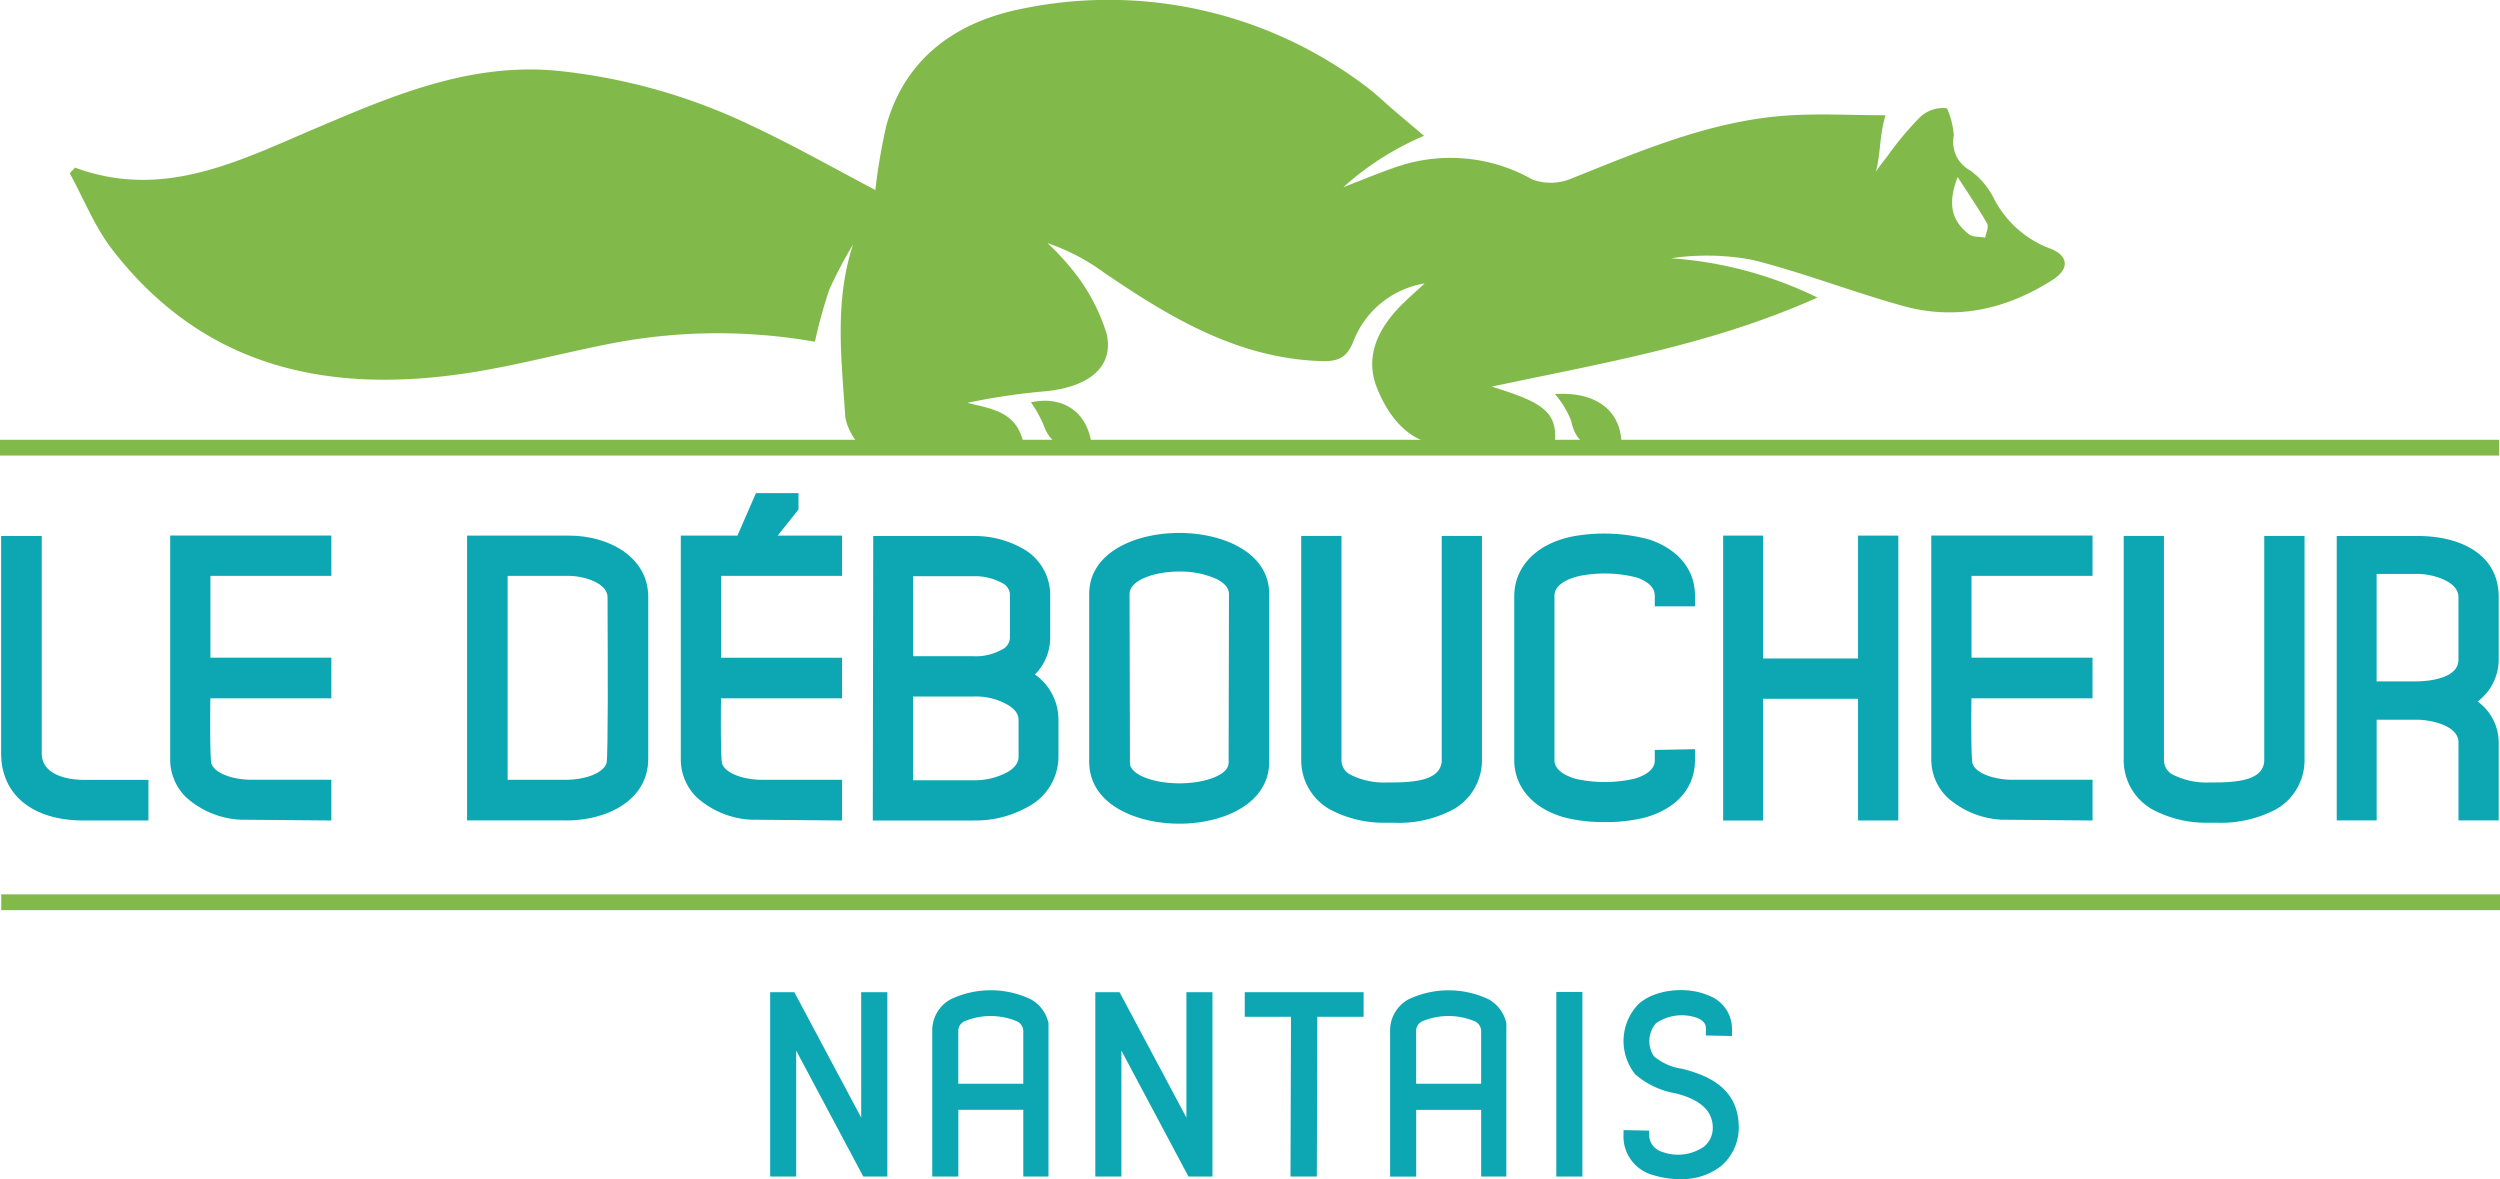 <?xml version="1.0" encoding="UTF-8"?>
<svg xmlns="http://www.w3.org/2000/svg" xmlns:xlink="http://www.w3.org/1999/xlink" width="239" height="112.727" viewBox="0 0 239 112.727">
  <defs>
    <clipPath id="a">
      <rect width="239" height="112.727" fill="none"></rect>
    </clipPath>
  </defs>
  <g clip-path="url(#a)">
    <path d="M199.349,22.718c-.526-.1-1.192-.029-1.562-.321-1.484-1.179-2.157-2.671-1.073-5.474,1.175,1.829,2.063,3.111,2.819,4.463.173.312-.111.879-.185,1.331m6.218,1.052A9.947,9.947,0,0,1,200.2,19.02a7.444,7.444,0,0,0-2.268-2.712,3.092,3.092,0,0,1-1.586-3.362,7.874,7.874,0,0,0-.653-2.589,3.163,3.163,0,0,0-2.667.933,30.555,30.555,0,0,0-3.045,3.662c-.374.468-.727.953-1.093,1.434-.2-.1.2.1,0,0,.464-1.541.329-3.386.925-5.367-3.3,0-6.435-.189-9.546.037-7.225.522-13.8,3.345-20.424,5.992a5.127,5.127,0,0,1-3.768.123,15.864,15.864,0,0,0-12.805-1.282c-1.788.592-3.526,1.336-5.285,2.01h0a27.462,27.462,0,0,1,7.714-4.915c-1-.847-1.911-1.611-2.819-2.384-.962-.818-1.866-1.714-2.885-2.449A40.715,40.715,0,0,0,107.448.8C101.21,1.994,96.143,5.364,94.29,12.013a58.439,58.439,0,0,0-1.048,6.152c-3.953-2.075-7.689-4.2-11.568-6.025a56.07,56.07,0,0,0-18.99-5.388c-8.318-.74-15.641,2.412-23,5.54-7.319,3.111-14.543,6.846-22.956,3.731-.164.181-.329.366-.5.547,1.344,2.449,2.392,5.125,4.077,7.307,8.868,11.461,20.95,13.874,34.466,11.708,4.356-.7,8.638-1.845,12.974-2.7a53.61,53.61,0,0,1,19.721-.214,47.359,47.359,0,0,1,1.368-4.964,41.485,41.485,0,0,1,2.277-4.331c-1.792,5.457-1.105,10.927-.752,16.339.07,1.052,1.077,2.893,1.718,2.922,5.067.242,10.155.136,15.406.136-.542-3.444-3.049-3.649-5.437-4.262a62,62,0,0,1,7.557-1.114c4.142-.436,6.427-2.367,5.766-5.437a18.2,18.2,0,0,0-2.811-5.552A24.354,24.354,0,0,0,109.7,23.24a20.176,20.176,0,0,1,5.425,2.836c6.288,4.278,12.719,8.153,20.658,8.445,1.66.062,2.552-.271,3.189-1.956a8.834,8.834,0,0,1,6.777-5.466c-.929.879-1.907,1.689-2.745,2.626-1.866,2.079-2.881,4.562-1.845,7.249s2.905,5.17,5.872,5.531c3.678.448,7.451.107,11.141.107.411-3.251-1.105-4.13-6-5.651,10.742-2.285,21.045-3.994,31.134-8.515a37.719,37.719,0,0,0-14-3.756,23.548,23.548,0,0,1,7.833.164c4.833,1.221,9.509,3.049,14.313,4.385,5.108,1.422,9.912.345,14.334-2.482,1.7-1.089,1.467-2.351-.234-3" transform="translate(-9.56 -0.001)" fill="#81ba4a"></path>
    <path d="M361.73,91.637c3.883-.247,6.292,1.529,6.362,4.734-2.121.39-4.159.892-4.82-2.2a9.183,9.183,0,0,0-1.541-2.536" transform="translate(-213.077 -53.966)" fill="#81ba4a"></path>
    <path d="M239.84,93.378c2.885-.625,5.3.74,5.782,3.925-1.993.542-3.736.666-4.6-1.812a11.758,11.758,0,0,0-1.184-2.112" transform="translate(-141.278 -54.917)" fill="#81ba4a"></path>
  </g>
  <rect width="238.922" height="1.508" transform="translate(0 42.044)" fill="#81ba4a"></rect>
  <rect width="238.881" height="1.508" transform="translate(0.119 85.502)" fill="#81ba4a"></rect>
  <g clip-path="url(#a)">
    <path d="M14.347,151.887H8.113c-4.841,0-7.853-2.457-7.853-6.415V124.69H4.143v20.782c0,2.408,3.3,2.531,3.966,2.531h6.234v3.883Z" transform="translate(-0.153 -73.449)" fill="#0da7b4"></path>
    <path d="M55.009,151.828l-8.7-.074a8.4,8.4,0,0,1-5.19-2.137,5.044,5.044,0,0,1-1.529-3.67V124.59H55v3.851H43.436v7.824H55v3.883H43.428c-.012,1.479-.049,5.605.107,6.246.341.994,2.211,1.541,3.8,1.541H55v3.883Z" transform="translate(-23.321 -73.39)" fill="#0da7b4"></path>
    <path d="M112.533,147.946h5.618c1.6,0,3.493-.559,3.838-1.6.152-.838.115-9.641.1-13.4l-.008-2.47c0-1.307-2.2-2.026-3.715-2.026h-5.835v19.5Zm5.618,3.883h-9.5V124.6h9.756c3.76,0,7.566,2.018,7.566,5.877V145.92c0,4.06-4.052,5.914-7.816,5.914" transform="translate(-64 -73.396)" fill="#0da7b4"></path>
    <path d="M173.8,146.014l-8.7-.074a8.4,8.4,0,0,1-5.19-2.137,5.047,5.047,0,0,1-1.525-3.666V118.78H163.8l1.767-4.06h4.068v1.566l-1.989,2.494H173.8v3.851H162.236v7.824H173.8v3.883H162.228c-.012,1.479-.049,5.605.107,6.246.341.994,2.211,1.541,3.8,1.541H173.8v3.883Z" transform="translate(-93.3 -67.576)" fill="#0da7b4"></path>
    <path d="M206.891,136.19h5.725a5.2,5.2,0,0,0,2.762-.633,1.292,1.292,0,0,0,.773-1.179v-4.1a1.282,1.282,0,0,0-.74-1.085,5.438,5.438,0,0,0-2.762-.653h-5.762v7.648Zm0,11.856h5.762a6.521,6.521,0,0,0,3.275-.785c1.048-.608,1.048-1.274,1.048-1.492v-3.448c0-.218,0-.888-1.031-1.479a6.1,6.1,0,0,0-3.259-.8h-5.8v8.005Zm5.762,3.851H203.04l.041-27.2h9.571a9.368,9.368,0,0,1,4.693,1.184A5.076,5.076,0,0,1,220,130.264v4.188a4.994,4.994,0,0,1-1.459,3.485,5.28,5.28,0,0,1,2.248,4.381v3.415a5.436,5.436,0,0,1-2.873,4.829,10.216,10.216,0,0,1-5.268,1.331" transform="translate(-119.601 -73.455)" fill="#0da7b4"></path>
    <path d="M261.994,127.67c-2.338,0-4.755.805-4.755,2.153l.037,15.838a3.093,3.093,0,0,0,.033.567c.341.978,2.347,1.685,4.685,1.689h0c2.334,0,4.34-.711,4.664-1.652a1.792,1.792,0,0,0,.053-.6l.033-15.842c0-.567-.415-1.06-1.233-1.459a8.379,8.379,0,0,0-3.526-.69m0,24.1c-4.142,0-8.605-1.857-8.605-5.93V129.828c0-4.015,4.459-5.848,8.605-5.848s8.605,1.833,8.605,5.848v16.019c0,4.072-4.459,5.93-8.605,5.93" transform="translate(-149.254 -73.031)" fill="#0da7b4"></path>
    <path d="M310.9,152.094a10.935,10.935,0,0,1-5.449-1.266,5.4,5.4,0,0,1-2.749-4.685V124.68h3.851v21.464a1.544,1.544,0,0,0,.892,1.377,7.108,7.108,0,0,0,3.505.723h.538c2.252,0,3.271-.341,3.727-.633a1.673,1.673,0,0,0,.921-1.467V124.68h3.846v21.464a5.407,5.407,0,0,1-2.749,4.685,11.074,11.074,0,0,1-5.729,1.266h-.6" transform="translate(-178.306 -73.443)" fill="#0da7b4"></path>
    <path d="M360.919,151.712a15.408,15.408,0,0,1-3.694-.4c-3.066-.8-4.927-2.844-4.964-5.466V130.059c.037-2.844,2.219-5.018,5.683-5.675a16.708,16.708,0,0,1,7.229.316c2.782.941,4.368,2.893,4.368,5.359v1.027h-3.846v-1.027c0-.99-1.073-1.5-1.714-1.726a12.437,12.437,0,0,0-5.334-.177c-1.225.238-2.54.867-2.54,1.9v15.768c0,1.126,1.615,1.644,2.112,1.775a12.808,12.808,0,0,0,5.531-.033c.584-.164,1.944-.662,1.944-1.742v-1.007l3.846-.074v1.048c0,2.622-1.722,4.619-4.73,5.474a15.212,15.212,0,0,1-3.892.448" transform="translate(-207.499 -73.122)" fill="#0da7b4"></path>
  </g>
  <path d="M417.606,151.834h-3.851V140.2H404.67v11.638h-3.81V124.6h3.81v11.745h9.086V124.6h3.851Z" transform="translate(-236.127 -73.396)" fill="#0da7b4"></path>
  <g clip-path="url(#a)">
    <path d="M464.7,151.828l-8.7-.074a8.4,8.4,0,0,1-5.19-2.137,5.044,5.044,0,0,1-1.529-3.67V124.59h15.415v3.851H453.126v7.824h11.568v3.883H453.118c-.012,1.479-.049,5.605.107,6.246.341.994,2.211,1.541,3.8,1.541h7.672v3.883Z" transform="translate(-264.649 -73.39)" fill="#0da7b4"></path>
    <path d="M502.238,152.094a10.935,10.935,0,0,1-5.449-1.266,5.4,5.4,0,0,1-2.749-4.685V124.68h3.851v21.464a1.544,1.544,0,0,0,.892,1.377,7.125,7.125,0,0,0,3.51.723h.538c2.252,0,3.271-.341,3.727-.633a1.667,1.667,0,0,0,.92-1.467V124.68h3.851v21.464a5.4,5.4,0,0,1-2.753,4.685,11.4,11.4,0,0,1-5.724,1.266h-.6" transform="translate(-291.015 -73.443)" fill="#0da7b4"></path>
    <path d="M547.414,138.588h3.822c.411,0,4-.058,4-2.063v-6c0-1.541-2.552-2.207-3.859-2.207h-3.966v10.27Zm11.675,13.294h-3.851v-7.459c0-1.64-2.7-2.17-4-2.17h-3.822v9.629H543.6V124.69h7.779c3.723,0,7.705,1.533,7.705,5.84v6a5.032,5.032,0,0,1-2.014,3.982,4.85,4.85,0,0,1,2.014,3.916v7.459Z" transform="translate(-320.208 -73.449)" fill="#0da7b4"></path>
  </g>
  <path d="M187.864,230.82l0,11.987-6.39-11.987H179.16v17.622h2.49l0-12.037,6.415,12.037h2.3V230.82Z" transform="translate(-105.534 -135.965)" fill="#0da7b4"></path>
  <g clip-path="url(#a)">
    <path d="M219.364,239.3h6.209v-5.108a1.063,1.063,0,0,0-.588-.851,6.508,6.508,0,0,0-5.059,0,1.03,1.03,0,0,0-.567.851V239.3Zm8.618,8.872h-2.408v-6.378h-6.209v6.378H216.87v-13.98a3.381,3.381,0,0,1,1.767-2.967,8.918,8.918,0,0,1,7.648,0,3.429,3.429,0,0,1,1.7,2.3Z" transform="translate(-127.747 -135.696)" fill="#0da7b4"></path>
  </g>
  <path d="M263.508,230.82l0,11.987-6.39-11.987H254.8v17.622h2.495l0-12.037,6.411,12.037H266V230.82Z" transform="translate(-150.089 -135.965)" fill="#0da7b4"></path>
  <path d="M289.57,230.82v2.351h4.422l-.049,15.271h2.519l.045-15.271h4.426V230.82Z" transform="translate(-170.572 -135.965)" fill="#0da7b4"></path>
  <g clip-path="url(#a)">
    <path d="M325.874,239.3h6.209v-5.108a1.062,1.062,0,0,0-.588-.851,6.508,6.508,0,0,0-5.059,0,1.029,1.029,0,0,0-.567.851V239.3Zm8.618,8.872h-2.408V241.8h-6.209v6.378H323.38v-13.98a3.381,3.381,0,0,1,1.767-2.967,8.932,8.932,0,0,1,7.648,0,3.429,3.429,0,0,1,1.7,2.3h0Z" transform="translate(-190.487 -135.698)" fill="#0da7b4"></path>
  </g>
  <rect width="2.494" height="17.646" transform="translate(148.783 94.831)" fill="#0da7b4"></rect>
  <g clip-path="url(#a)">
    <path d="M383.09,248.4a8.669,8.669,0,0,1-2.61-.4,3.813,3.813,0,0,1-2.811-3.625l.012-.666,2.429.049.029.621A1.724,1.724,0,0,0,381.4,245.8a4.354,4.354,0,0,0,3.957-.505,2.287,2.287,0,0,0,.851-1.759c.016-1.636-1.147-2.733-3.551-3.341a7.846,7.846,0,0,1-3.859-1.816,5.075,5.075,0,0,1,.284-6.69c1.479-1.4,4.549-1.788,6.7-.855a3.4,3.4,0,0,1,2.264,3.205v.674l-2.5-.049V234c.008-.16.012-.649-.764-.99a4.382,4.382,0,0,0-4,.481,2.616,2.616,0,0,0-.205,3.156,5.326,5.326,0,0,0,2.7,1.2c2.54.645,5.445,1.878,5.416,5.7a4.805,4.805,0,0,1-1.751,3.645,6.061,6.061,0,0,1-3.867,1.2" transform="translate(-222.466 -135.672)" fill="#0da7b4"></path>
  </g>
</svg>

